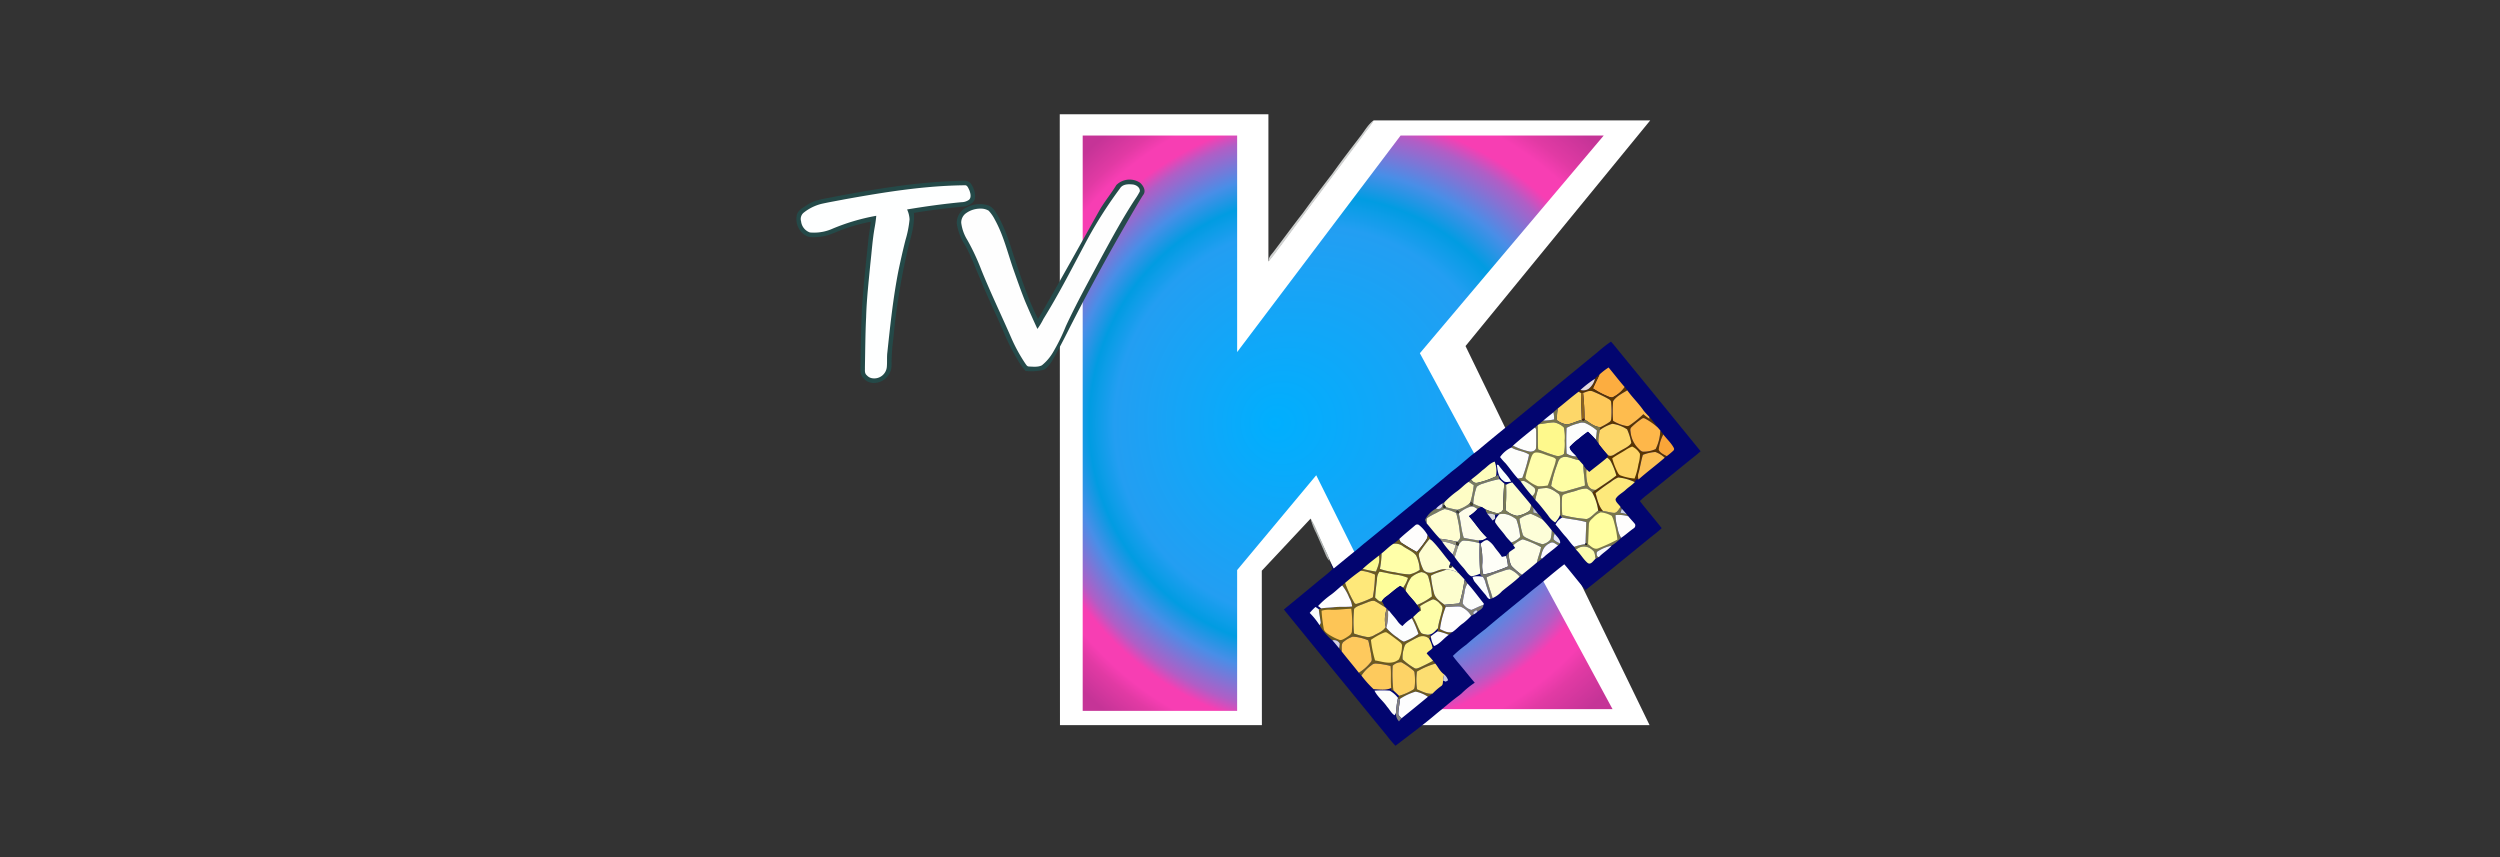 <svg xmlns="http://www.w3.org/2000/svg" xmlns:xlink="http://www.w3.org/1999/xlink" width="700" height="240" viewBox="0 0 700 240">
  <rect x="0" y="0" width="700" height="240" fill="#333333" stroke="none"/>
  <defs>
    <radialGradient id="radial-gradient" cx="0.5" cy="0.5" fx="0.372" r="0.673" gradientTransform="translate(-0.043) scale(1.086 1)" gradientUnits="objectBoundingBox">
      <stop offset="0" stop-color="#00affe"/>
      <stop offset="0.51" stop-color="#239ef2"/>
      <stop offset="0.59" stop-color="#019ce2"/>
      <stop offset="0.66" stop-color="#498ee7"/>
      <stop offset="0.76" stop-color="#b05ec6"/>
      <stop offset="0.8" stop-color="#f73eb3"/>
      <stop offset="0.85" stop-color="#f73eb3"/>
      <stop offset="0.89" stop-color="#e13aa4"/>
      <stop offset="0.97" stop-color="#c53497"/>
    </radialGradient>
    <clipPath id="clip-logo-TVkpop">
      <rect width="700" height="240"/>
    </clipPath>
  </defs>
  <g id="logo-TVkpop" clip-path="url(#clip-logo-TVkpop)">
    <g id="logo-TVkpop-2" data-name="logo-TVkpop">
      <rect id="Rectangle_3193" data-name="Rectangle 3193" width="700" height="240" fill="rgba(255,255,255,0)"/>
      <g id="TV-k-pop" transform="translate(222.623 7.27)" style="isolation: isolate">
        <g id="Layer_1" transform="translate(0.378 24.73)">
          <path id="Path_16364" data-name="Path 16364" d="M226.5,24.73h58.424V65.925l29.469-39.489h77.443L340.113,89.626l51.541,106.146H323.4l-26.662-57.83-13.665,14.585.026,43.245H226.559Z" transform="translate(-152.77 -24.73)" fill="#fff"/>
          <path id="Path_16365" data-name="Path 16365" d="M340.608,103.944,392.083,43H335.208l-45.763,60.625V43H246.2V204.084h43.245V164.663l22.146-26.551L344.159,203.6h50.4Z" transform="translate(-166.047 -37.043)" fill="url(#radial-gradient)"/>
          <g id="Group_16373" data-name="Group 16373" transform="translate(80.153 5.957)" opacity="0">
            <path id="Path_16366" data-name="Path 16366" d="M340.608,103.944,392.083,43H335.208l-45.763,60.625V43H246.2V204.084h43.245V164.663l22.146-26.551L344.159,203.6h50.4Z" transform="translate(-246.2 -43)" fill="#fff"/>
            <g id="Group_16372" data-name="Group 16372">
              <g id="Group_16371" data-name="Group 16371" opacity="0.79" style="mix-blend-mode: color-burn;isolation: isolate">
                <path id="Path_16367" data-name="Path 16367" d="M340.608,103.944,392.083,43H335.208l-45.763,60.625V43H246.2V204.084h43.245V164.663l22.146-26.551L344.159,203.6h50.4Z" transform="translate(-246.2 -43)" fill="#020202"/>
              </g>
            </g>
          </g>
          <path id="Path_16368" data-name="Path 16368" d="M178.355,88.77c1.379-2.211,3.023-4.236,4.372-6.459a5.289,5.289,0,0,1,6.629-.623c.926.838,1.787,2.3.848,3.45-.861,1.281-3.473,5.788-6.365,10.838q-7.713,13.47-14.712,27.327c-1.239,2.462-2.582,5.041-3.88,7.343,0,0-1.682,3.358-3.277,3.505a13.971,13.971,0,0,1-4.689.225,16.624,16.624,0,0,1-2.194-3.094,57.036,57.036,0,0,1-4.125-8.272c-2.119-4.835-4.412-9.583-6.41-14.474-1.334-3.071-2.491-6.3-4.115-9.228a15.679,15.679,0,0,1-2.387-6.075,4.745,4.745,0,0,1,3.032-4.77,7.733,7.733,0,0,1,5.977-.352,4.63,4.63,0,0,1,1.96,1.956c2.351,3.8,3.6,7.8,4.93,12.006,2.025,5.941,3.971,12.126,6.831,17.721,1.826-2.742,17.076-30.226,17.575-31.028Z" transform="translate(-93.135 -62.519)" fill="#254a4a"/>
          <path id="Path_16369" data-name="Path 16369" d="M435.149,29.96a14.187,14.187,0,0,1-1.986,2.938c-4.477,6.146-9.136,12.172-13.639,18.308-2.048,2.547-3.864,5.256-5.889,7.816-1.793,2.442-3.557,4.9-5.419,7.291a21.143,21.143,0,0,1-2.537,3.137c.049-1.327.962-2,1.673-3.01,2.674-3.528,5.279-7.1,8.008-10.587,2.687-3.711,5.448-7.366,8.246-10.995,2.52-3.541,5.175-6.981,7.816-10.437,1.177-1.493,2.191-3.371,3.727-4.461Z" transform="translate(-273.527 -28.255)" fill="#cfd1d0"/>
          <path id="Path_16370" data-name="Path 16370" d="M44.925,81.818c.831-.01,1.722-.108,2.582-.085a2.352,2.352,0,0,1,1.956,1.18,7.561,7.561,0,0,1,.815,1.986c.186,1.037.284,2.214-.6,2.97a4.674,4.674,0,0,1-3.065,1.154c-4.464.453-8.911.988-13.336,1.731.3,3.9-1.193,7.607-1.979,11.363a183.61,183.61,0,0,0-3.782,23.819,54.342,54.342,0,0,0-.5,6.753,7.146,7.146,0,0,1-.029,1.239,5,5,0,0,1-4.875,4.454h-.033a3.888,3.888,0,0,1-2.935-1.321,3.2,3.2,0,0,1-.841-2.09c-.016-.655.02-1.314.02-1.96.062-5.328.163-10.636.434-15.967.4-6.1,1.079-12.188,1.712-18.269.153-1.865.548-3.691.724-5.553a52.523,52.523,0,0,0-7.01,1.875c-2.507.809-4.513,2.074-7.092,2.341-1.236.1-2.817.336-3.958-.248a5.349,5.349,0,0,1-2.625-5.9c.368-1.389,1.78-2.015,2.869-2.755C5.716,86.921,8.9,86.728,11.657,86.1c10.894-2.028,22.192-3.926,33.265-4.275Z" transform="translate(-0.378 -63.144)" fill="#244948"/>
          <path id="Path_16371" data-name="Path 16371" d="M189.831,84.871c1.011.095,2.145.8,2.061,1.934a17.213,17.213,0,0,1-1.268,2.116c-3.508,5.331-6.531,10.923-9.57,16.512-3.385,6.388-6.847,12.573-9.889,19.153a53.889,53.889,0,0,1-3.658,7.408,13.331,13.331,0,0,1-3.016,3.5c-1.024.58-2.524.408-3.665.355-.509-.01-.7-.427-.968-.779a45.272,45.272,0,0,1-3.926-7.144c-2.768-6.355-5.775-12.586-8.38-19.009a63.379,63.379,0,0,0-3.939-8.448,11.928,11.928,0,0,1-1.735-4.855,3.216,3.216,0,0,1,1.281-2.641,6.884,6.884,0,0,1,4.307-1.327,4.046,4.046,0,0,1,2.1.584,10.945,10.945,0,0,1,1.731,2.507c2.423,4.379,3.515,9.084,5.152,13.792,1.063,3.023,2.123,6.061,3.313,9.038,1.1,2.605,2.263,5.191,3.45,7.76a19.337,19.337,0,0,0,1.682-2.791c4.493-7.255,8.383-14.953,12.413-22.475a121.665,121.665,0,0,1,9.042-14.1c.74-1.18,2.24-1.206,3.479-1.086Z" transform="translate(-95.736 -65.229)" fill="#fefefe"/>
          <path id="Path_16372" data-name="Path 16372" d="M50.125,85.679c.717-.088,1.011.916,1.278,1.425.3.805.636,2.11-.205,2.7a3.731,3.731,0,0,1-2.048.613c-5.093.486-10.157,1.184-15.2,2.035a7.465,7.465,0,0,1,.691,2.775,29.7,29.7,0,0,1-1.158,5.846c-.708,2.8-1.343,5.625-1.94,8.452-1.5,7.627-2.292,15.234-3.117,22.932-.16,1.226-.029,2.648-.14,3.984a3.54,3.54,0,0,1-4.17,3.257,2.455,2.455,0,0,1-1.4-.77c-.753-.613-.535-1.412-.574-2.273.091-4.682.111-9.371.339-14.047.143-5,.711-9.987,1.19-15.009.385-3.394.613-6.86,1.219-10.212.189-1.05.336-2.1.43-3.163a57.682,57.682,0,0,0-12.57,3.75,12.651,12.651,0,0,1-6,.916,3.7,3.7,0,0,1-2.478-3.1,2.3,2.3,0,0,1,.652-2.377A13.064,13.064,0,0,1,9.9,90.9c2.247-.509,4.526-.884,6.785-1.33,11.194-2.005,22.022-3.763,33.434-3.893Z" transform="translate(-2.966 -65.802)" fill="#feffff"/>
          <path id="Path_16373" data-name="Path 16373" d="M510.538,219.94c.815.861,1.516,1.787,2.266,2.7q11.455,13.988,22.837,27.992c-1.069.981-2.224,1.849-3.349,2.765-4.141,3.352-8.256,6.746-12.426,10.066-.427.359-.831.74-1.236,1.125,1.989,2.569,4.121,5.018,6.117,7.581-1.131,1.1-2.406,1.992-3.616,2.993-5.885,4.79-11.745,9.625-17.692,14.334-2.044-2.354-3.926-4.845-5.96-7.209-1.758,1.36-3.479,2.778-5.181,4.209-.851.711-1.7,1.422-2.569,2.113-.417.323-.828.655-1.242.985-.544.437-1.069.893-1.607,1.34-3.867,3.166-7.767,6.3-11.569,9.544-1.813,1.373-3.564,2.811-5.269,4.314a34.564,34.564,0,0,0-3.769,3.163c.166.225.336.45.505.675.434.561.887,1.105,1.347,1.65,1.448,1.705,2.82,3.469,4.278,5.168a24.49,24.49,0,0,0-3.7,3.016c-.2.173-.4.339-.61.505-2.188,1.588-4.219,3.391-6.329,5.083-3.727,3.182-7.672,6.065-11.549,9.058a31.225,31.225,0,0,1-2.374-2.788c-9.606-11.745-19.319-23.6-28.883-35.365,3.094-2.566,6.218-5.1,9.3-7.675,1.444-1.229,3.023-2.341,4.356-3.685-.287-.668-.58-1.33-.828-2.015.372.636.721,1.281,1.1,1.914,2.136-1.731,4.239-3.5,6.391-5.21.753-.61,1.48-1.249,2.224-1.868,2.481-1.973,4.914-4.014,7.382-6.009,5.677-4.757,11.507-9.342,17.148-14.141,1.109-.835,2.172-1.7,3.218-2.605.31-.261.62-.522.929-.786.339-.29.678-.58,1.021-.867.32-.261.646-.518.975-.766.368-.28.747-.551,1.112-.838q4.143-3.492,8.373-6.89,12.614-10.359,25.244-20.724a39.072,39.072,0,0,1,3.639-2.85Z" transform="translate(-282.476 -156.29)" fill="#02056f"/>
          <path id="Path_16374" data-name="Path 16374" d="M688.742,242.15c1.526,1.823,2.951,3.711,4.529,5.5a8.721,8.721,0,0,1-3.518,2.918,4.775,4.775,0,0,1-1.656-.525A21.857,21.857,0,0,1,684.36,248c.594-1.311,1.259-2.589,1.859-3.9a18.446,18.446,0,0,1,2.524-1.947Z" transform="translate(-461.34 -171.258)" fill="#fcad40"/>
          <path id="Path_16375" data-name="Path 16375" d="M677.889,248.12c-.6,1.311-1.265,2.589-1.859,3.9a21.853,21.853,0,0,0,3.737,2.044,4.774,4.774,0,0,0,1.656.525,8.72,8.72,0,0,0,3.518-2.918c.238.3.473.6.7.9-1.327.809-3.111,1.7-3.955,3.023a31.886,31.886,0,0,0-.016,5.523,10.724,10.724,0,0,0,3.72,1.438,1.1,1.1,0,0,0,.845-.14,29.677,29.677,0,0,0,3.919-3.166,12.7,12.7,0,0,0,1.725,1.308l-.088-.593c.864.965,1.63,2.041,2.429,3.058a18.4,18.4,0,0,0-3.456-2.465c-.58-.306-.734-.264-1.259.108a21.059,21.059,0,0,0-2.723,2.256c-.411.434-.264.9-.2,1.435a7.542,7.542,0,0,0,1.832,4.141c.489.47,1.1,1.356,1.846,1.255a8.082,8.082,0,0,0,3.326-.734,12.636,12.636,0,0,0,1.311-5.21c.287.368.554.747.838,1.118a11.309,11.309,0,0,0-1.281,4.3c.333.851,1.49,1.356,2.25,1.764-.2.153-.388.306-.584.456a7.116,7.116,0,0,0-2.612-1.614,11.2,11.2,0,0,0-3.489.8c-.518,1.656-.74,3.378-1.216,5.047a2.872,2.872,0,0,0-.01,1.849c-.219-.02-.44-.036-.662-.052-.13.264-.261.528-.395.792a13.528,13.528,0,0,0-4.646-1.308,9.176,9.176,0,0,0-2.09,1.285,47.378,47.378,0,0,0-4.239,3.094c.476,1.676.89,3.779,2.142,5.057-.47-.039-.939-.075-1.405-.127a13.917,13.917,0,0,0-1.66-5.06c.329-.274.662-.538,1.011-.786,1.921-1.314,3.906-2.566,5.732-4.007a19.906,19.906,0,0,0-1.5-3.828,2.83,2.83,0,0,0-1.1-1.171c.052-.258.108-.512.163-.766,1.089.786,2.132-.4,3.1-.851,1.047-.74,2.912-1.4,3.525-2.511a15.965,15.965,0,0,0-1.177-3.8,9.953,9.953,0,0,0-4.128-1.559,11.145,11.145,0,0,0-3.554,1.81c.062-.284.127-.567.2-.848a18.371,18.371,0,0,0,2.609-1.493c.531-.382.421-.991.489-1.572a29.382,29.382,0,0,0-.078-3.9c-.052-.7-.639-.851-1.148-1.18a41.788,41.788,0,0,0-4.02-1.891c-.959-.375-1.771.17-2.68.44l-.593.016c-.228-.117-.457-.232-.688-.346.183-.166.362-.336.541-.505a2.739,2.739,0,0,0,2.234-.274,5.065,5.065,0,0,0,1.816-2.856C677.012,248.919,677.442,248.511,677.889,248.12Z" transform="translate(-453.01 -175.281)" fill="#583502"/>
          <path id="Path_16376" data-name="Path 16376" d="M677.71,251.85a5.065,5.065,0,0,1-1.816,2.856,2.739,2.739,0,0,1-2.234.274A30.564,30.564,0,0,1,677.71,251.85Z" transform="translate(-454.129 -177.795)" fill="#e3dbe0"/>
          <path id="Path_16377" data-name="Path 16377" d="M678.61,262.4a41.792,41.792,0,0,1,4.02,1.891c.509.329,1.1.483,1.148,1.18a29.4,29.4,0,0,1,.078,3.9c-.068.58.042,1.19-.489,1.572a18.374,18.374,0,0,1-2.609,1.493c-1.784-.147-2.918-1.219-4.369-2.126l-.062-.251a72.275,72.275,0,0,0-.4-7.222C676.84,262.566,677.652,262.021,678.61,262.4Z" transform="translate(-455.659 -184.816)" fill="#fec95a"/>
          <path id="Path_16378" data-name="Path 16378" d="M705.407,261.78c1.418,1.976,3.179,3.645,4.568,5.664a18.892,18.892,0,0,0,1.581,1.728l.088.593a12.689,12.689,0,0,1-1.725-1.307A29.676,29.676,0,0,1,706,271.624a1.1,1.1,0,0,1-.844.14,10.722,10.722,0,0,1-3.72-1.438,31.88,31.88,0,0,1,.016-5.523C702.3,263.479,704.08,262.589,705.407,261.78Z" transform="translate(-472.771 -184.487)" fill="#febc4e"/>
          <path id="Path_16379" data-name="Path 16379" d="M659.491,263c.231.114.46.228.688.346.007,2.514.157,5.018.222,7.529-1.405.323-2.755,1.089-4.174,1.285a6.014,6.014,0,0,1-2.768-1.174,15.583,15.583,0,0,1,.215-3.3C655.621,266.13,657.492,264.5,659.491,263Z" transform="translate(-440.501 -185.309)" fill="#fdd769"/>
          <path id="Path_16380" data-name="Path 16380" d="M674.11,264.026l.593-.016a72.294,72.294,0,0,1,.4,7.222.733.733,0,0,0-.77.323C674.266,269.044,674.117,266.54,674.11,264.026Z" transform="translate(-454.432 -185.99)" fill="#8b631f"/>
          <path id="Path_16381" data-name="Path 16381" d="M627.317,277.36a15.574,15.574,0,0,0-.215,3.3,6.013,6.013,0,0,0,2.768,1.174c1.418-.2,2.768-.962,4.174-1.285.378.287.652.261.831-.072,1.451.906,2.586,1.979,4.369,2.126-.068.28-.134.564-.2.848-.147,1.246-.633,2.785-.173,3.991-.32-.437-.61-.893-.916-1.337.137-.861.218-1.725.316-2.592a12.888,12.888,0,0,0-3.251-2.061,2.565,2.565,0,0,0-1.8.036,15.007,15.007,0,0,0-3.453,1.3c-.114,2.377-.1,4.79,0,7.17a4.923,4.923,0,0,0,2.814.831c.244.336.46.695.691,1.04-1.451-.157-3.2-1.265-4.614-.812-1.138.336-1.239,1.379-1.624,2.341a35.893,35.893,0,0,0-1.588,5.713c1.21.851,2.354,2.028,3.971,1.5,1.826-.574,3.685-1.03,5.507-1.617-.059-1.947-.46-3.854-.476-5.8.316.4.6.822.9,1.229a11.5,11.5,0,0,0,.264,3.971,2.17,2.17,0,0,0,2.367,1.787c-.349.248-.682.512-1.011.786a4.747,4.747,0,0,0-1.617-1.151,8.3,8.3,0,0,0-2.827.593c-1.174.391-2.429.6-3.567,1.079-.5.147-.424.8-.483,1.213a28.713,28.713,0,0,0,.108,4.526,38.034,38.034,0,0,0,6.828,1.138c1.19-.326,2.165-1.656,3.218-2.338.466.052.936.088,1.405.127,1.076.046,2.1.476,3.169.483.763-.068,1.249-1.105,1.689-1.65l.352.479c-.15.372-.284.75-.4,1.138.571.117,1.141.241,1.715.362l.522.639a9.368,9.368,0,0,0-3.606-.346,12.972,12.972,0,0,0,.554,3.492,7.8,7.8,0,0,0,1.024,2.873,14.767,14.767,0,0,1-2.664,2.185,11.486,11.486,0,0,0-4.037,1.689c-.32.352-.183,1.607.5,1.49-.313.163-.633.313-.946.479-.219-.815-.1-1.907-.88-2.406a3.406,3.406,0,0,0-2.582-1,3.71,3.71,0,0,0-2.048.864c-.153-.261-.306-.522-.456-.783a15.9,15.9,0,0,1,3.029-.756c.473.662.884-.111.127-.264.029-1.966.143-3.929.2-5.9-2.227-.642-4.5-.809-6.769-1.268l-.564-.73c0-1.51.026-3.019,0-4.529-.065-.574.02-1.112-.535-1.464-1.043-.763-2.393-1.744-3.753-1.542a13.736,13.736,0,0,0-1.823.232,23.471,23.471,0,0,0-.825,3.091c-.29-.359-.567-.727-.861-1.083a1.845,1.845,0,0,0,.681-2.243,13.739,13.739,0,0,0-2.7-1.862c-.424-.241-.783-.082-1.229-.033-.245-.261-.5-.509-.756-.763l1.236-.215a46.057,46.057,0,0,0,1.894-6.5c-1.51-1.014-3.394-1.021-4.963-1.986l.443-.522a18.732,18.732,0,0,0,4.676,1.663c.73.13,1.836-.3,1.793-1.174.081-1.392.026-2.794.039-4.187-.075-.525.15-1.079-.44-1.33.277-.212.548-.43.818-.652.209,2.253-.016,4.5.173,6.753,1.594.623,3.205,1.246,4.849,1.728a2.55,2.55,0,0,0,2.357-.473,14.419,14.419,0,0,0,.222-3.72,12.439,12.439,0,0,0-.244-3.707,5.316,5.316,0,0,0-2.765-1.405c-1.409.023-2.811.372-4.213.515q.6-.509,1.21-1a19.474,19.474,0,0,0,3.039-.339,7.5,7.5,0,0,0-.189-2c.4-.368.789-.743,1.219-1.076Z" transform="translate(-414.144 -194.987)" fill="#78754d"/>
          <path id="Path_16382" data-name="Path 16382" d="M644.53,280.66a7.5,7.5,0,0,1,.189,2,19.484,19.484,0,0,1-3.039.339C642.6,282.183,643.581,281.446,644.53,280.66Z" transform="translate(-432.576 -197.211)" fill="#f7fafe"/>
          <path id="Path_16383" data-name="Path 16383" d="M675.56,286.134l.062.251c-.179.333-.453.359-.831.072A.733.733,0,0,1,675.56,286.134Z" transform="translate(-454.89 -200.891)" fill="#472101"/>
          <path id="Path_16384" data-name="Path 16384" d="M720.755,285.849a18.4,18.4,0,0,1,3.456,2.465c.225.261.45.522.675.786a12.637,12.637,0,0,1-1.311,5.21,8.081,8.081,0,0,1-3.326.734c-.75.1-1.356-.786-1.846-1.255a7.542,7.542,0,0,1-1.832-4.141c-.062-.531-.209-1,.2-1.435a21.062,21.062,0,0,1,2.723-2.256C720.021,285.585,720.174,285.543,720.755,285.849Z" transform="translate(-482.996 -200.571)" fill="#feb74a"/>
          <path id="Path_16385" data-name="Path 16385" d="M641.4,289.32a5.315,5.315,0,0,1,2.765,1.405,12.437,12.437,0,0,1,.245,3.707,14.422,14.422,0,0,1-.222,3.72,2.55,2.55,0,0,1-2.357.473c-1.643-.483-3.254-1.105-4.849-1.728-.189-2.25.036-4.5-.173-6.753l.378-.31C638.59,289.692,639.992,289.343,641.4,289.32Z" transform="translate(-429.294 -203.047)" fill="#fef98c"/>
          <path id="Path_16386" data-name="Path 16386" d="M664.988,289.639a2.564,2.564,0,0,1,1.8-.036,12.883,12.883,0,0,1,3.251,2.061c-.1.867-.179,1.731-.316,2.592a24.537,24.537,0,0,0-2.2-2.233,25.679,25.679,0,0,0-2.5,1.94,16.279,16.279,0,0,0-2.586,2.312c-.049.962,1.369,1.947,1.917,2.664a4.922,4.922,0,0,1-2.814-.831c-.095-2.38-.111-4.793,0-7.17A15.007,15.007,0,0,1,664.988,289.639Z" transform="translate(-445.903 -203.135)" fill="#fcfdfc"/>
          <path id="Path_16387" data-name="Path 16387" d="M692.937,290.5a9.954,9.954,0,0,1,4.128,1.559,15.965,15.965,0,0,1,1.177,3.8c-.613,1.115-2.478,1.771-3.525,2.511-.968.45-2.012,1.637-3.1.851-.838-.942-1.64-1.921-2.406-2.922-.46-1.206.026-2.745.173-3.991A11.146,11.146,0,0,1,692.937,290.5Z" transform="translate(-464.478 -203.843)" fill="#fdd769"/>
          <path id="Path_16388" data-name="Path 16388" d="M621.758,293.85c.59.251.365.805.44,1.33-.013,1.392.042,2.794-.039,4.187.042.877-1.063,1.3-1.793,1.174a18.73,18.73,0,0,1-4.676-1.663c1.956-1.741,4.017-3.4,6.068-5.028Z" transform="translate(-415.06 -206.1)" fill="#fefefd"/>
          <path id="Path_16389" data-name="Path 16389" d="M669.527,297.34a24.529,24.529,0,0,1,2.2,2.234c.307.443.6.9.916,1.337.766,1,1.568,1.979,2.406,2.922-.055.254-.111.509-.163.766-1.611,1.4-3.336,2.657-4.989,4-.261-.251-.522-.5-.776-.757-.3-.408-.584-.831-.9-1.229-.388-.447-.8-.864-1.177-1.321-.232-.346-.447-.7-.691-1.04-.548-.717-1.966-1.7-1.917-2.664a16.28,16.28,0,0,1,2.586-2.312A25.669,25.669,0,0,1,669.527,297.34Z" transform="translate(-447.912 -208.452)" fill="#01056f"/>
          <path id="Path_16390" data-name="Path 16390" d="M742.151,299.67c.884,1.167,1.943,2.136,2.7,3.349.225.421.512.694.15,1.148a20.213,20.213,0,0,1-1.885,1.572c-.76-.408-1.917-.913-2.25-1.764A11.31,11.31,0,0,1,742.151,299.67Z" transform="translate(-499.424 -210.023)" fill="#faa538"/>
          <path id="Path_16391" data-name="Path 16391" d="M706.519,310.05a4.823,4.823,0,0,1,2.181,2.035,9.751,9.751,0,0,1-.421,2.892,18.755,18.755,0,0,1-1.092,4.037,15.155,15.155,0,0,1-3.893-.861c-.561-.2-.8-.786-1.047-1.272a20.212,20.212,0,0,1-1.307-3.538c1.174-.858,2.465-1.5,3.681-2.286a9.722,9.722,0,0,1,1.9-1.008Z" transform="translate(-472.514 -217.018)" fill="#fed567"/>
          <path id="Path_16392" data-name="Path 16392" d="M607.779,310.87c1.568.965,3.453.972,4.963,1.986a46.057,46.057,0,0,1-1.894,6.5l-1.236.215c-1.242-1.324-2.263-2.853-3.434-4.242a17.709,17.709,0,0,1-1.568-1.78A7.933,7.933,0,0,1,607.779,310.87Z" transform="translate(-407.593 -217.571)" fill="#fdfefc"/>
          <path id="Path_16393" data-name="Path 16393" d="M629.315,315.176c1.246-.114,2.586.636,3.776.962.558.241,1.611.388,1.885.988a11.951,11.951,0,0,1-.574,2.136c-.571,1.715-1.037,3.45-1.725,5.126a12.439,12.439,0,0,1-2.775.218,10.465,10.465,0,0,1-2.726-1.578c-.28-.254-.831-.541-.7-.991.339-1.682.919-3.332,1.4-4.982C628.154,316.33,628.385,315.27,629.315,315.176Z" transform="translate(-422.314 -220.465)" fill="#fffeac"/>
          <path id="Path_16394" data-name="Path 16394" d="M727.919,314.73a7.115,7.115,0,0,1,2.612,1.614c-2.393,2.09-4.956,3.965-7.327,6.084a2.872,2.872,0,0,1,.01-1.849c.476-1.669.7-3.391,1.216-5.047A11.2,11.2,0,0,1,727.919,314.73Z" transform="translate(-487.418 -220.172)" fill="#fbc055"/>
          <path id="Path_16395" data-name="Path 16395" d="M651.652,319.027c1.412-.453,3.163.655,4.614.812.375.456.789.874,1.177,1.321.016,1.95.417,3.857.476,5.8-1.823.587-3.681,1.043-5.507,1.617-1.617.528-2.762-.649-3.971-1.5a35.891,35.891,0,0,1,1.588-5.713C650.413,320.406,650.514,319.362,651.652,319.027Z" transform="translate(-437.132 -222.995)" fill="#fefea4"/>
          <path id="Path_16396" data-name="Path 16396" d="M684.386,319.6a2.831,2.831,0,0,1,1.1,1.171,19.9,19.9,0,0,1,1.5,3.828c-1.826,1.441-3.812,2.693-5.732,4.007a2.17,2.17,0,0,1-2.367-1.787,11.506,11.506,0,0,1-.264-3.971c.254.254.515.505.776.757C681.05,322.257,682.775,321,684.386,319.6Z" transform="translate(-457.411 -223.454)" fill="#fded80"/>
          <path id="Path_16397" data-name="Path 16397" d="M586.359,322.98a7.749,7.749,0,0,1,.362,4.118,24.5,24.5,0,0,1-5.256,1.829c-.845.14-1.216-.339-1.705-.91,1.089-.841,2.142-1.666,3.156-2.6C584.194,324.522,584.928,323.456,586.359,322.98Z" transform="translate(-390.846 -225.732)" fill="#fdfdbc"/>
          <path id="Path_16398" data-name="Path 16398" d="M601.87,325.741c.424-.355.724.479.991.73,1,1.347,2.247,2.4,3.013,3.939-.7,0-1.611.323-2.155-.225C602.232,329.207,602.1,327.348,601.87,325.741Z" transform="translate(-405.747 -227.534)" fill="#fafefd"/>
          <path id="Path_16399" data-name="Path 16399" d="M560.677,334.27c.111.4.209.812.31,1.219a32.134,32.134,0,0,0-4.366,1.184,5.226,5.226,0,0,0-1.95.936,18.007,18.007,0,0,0-.981,4.731,13.309,13.309,0,0,0,2.335.946,5.95,5.95,0,0,0-1.115.561c-.649-.359-1.233-.867-2.025-.649a9.415,9.415,0,0,0-3.1,1.764c-.065-.349-.509-1-.792-.44.01.349.225.545.649.58.613,2.269.665,4.6,1.415,6.821,1.4.3,2.8.544,4.213.763.062.254.124.505.179.76a17.721,17.721,0,0,0-4.529-.74c-.633.143-.893.62-1.226,1.115a1.357,1.357,0,0,0-.388-.776c.365-.525.835-.858.743-1.565A33.471,33.471,0,0,0,548.929,345a10.732,10.732,0,0,0-3.231-1.125,11.023,11.023,0,0,0-2.26,1.053,20.491,20.491,0,0,0-2.586,1.422c-.326.365-.134,1.073-.183,1.536a5.707,5.707,0,0,1-.46-.991,7.245,7.245,0,0,1,3.045-3.15c1.161.4,1.891-.251,1.836-1.457.176-.1.349-.2.522-.306l-.078.639c-.378.574-.212,1.405.505.721a24.139,24.139,0,0,0,3.225.737,9.306,9.306,0,0,0,3.45-1.819.745.745,0,0,0,.476.711c.809-.147.362-1.1-.333-.939a24.885,24.885,0,0,0,.981-4.839c-.469-.316-.936-.636-1.412-.942.228-.205.45-.421.678-.626.489.571.861,1.05,1.705.91a24.507,24.507,0,0,0,5.256-1.829c.2-.147.4-.29.61-.437Z" transform="translate(-364.192 -233.341)" fill="#787b60"/>
          <path id="Path_16400" data-name="Path 16400" d="M692.939,336.6a13.528,13.528,0,0,1,4.646,1.308c-.766.844-1.761,1.405-2.582,2.2-.858.815-2.24,1.474-2.778,2.534-.1.822,1,1.546,1.386,2.23-.44.545-.926,1.581-1.689,1.65-1.07-.007-2.093-.437-3.169-.483-1.252-1.278-1.666-3.381-2.142-5.057a47.369,47.369,0,0,1,4.239-3.094A9.18,9.18,0,0,1,692.939,336.6Z" transform="translate(-462.856 -234.911)" fill="#fde97b"/>
          <path id="Path_16401" data-name="Path 16401" d="M588.847,338.01c.483.411.926.857,1.415,1.259a67.714,67.714,0,0,0-.326,6.9c.046.946-.936,1.324-1.718,1.4a23.516,23.516,0,0,1-3.293-1.1c-.349-.218-.685-.447-1.04-.652a13.31,13.31,0,0,1-2.335-.946,18,18,0,0,1,.981-4.731,5.226,5.226,0,0,1,1.95-.936,32.131,32.131,0,0,1,4.366-1.184Z" transform="translate(-392.052 -235.861)" fill="#fdfed7"/>
          <path id="Path_16402" data-name="Path 16402" d="M623.5,339.732a13.736,13.736,0,0,1,2.7,1.862,1.845,1.845,0,0,1-.682,2.243,44.566,44.566,0,0,1-3.251-4.138C622.717,339.65,623.075,339.49,623.5,339.732Z" transform="translate(-419.495 -236.934)" fill="#f9fdd4"/>
          <path id="Path_16403" data-name="Path 16403" d="M563.433,340.35c.476.306.942.626,1.412.942a24.88,24.88,0,0,1-.981,4.839l-.143.228a9.306,9.306,0,0,1-3.45,1.819,24.142,24.142,0,0,1-3.225-.737,3.729,3.729,0,0,0-.505-.721l.078-.639a25.47,25.47,0,0,1,3.521-3.068C561.31,342.2,562.223,341.1,563.433,340.35Z" transform="translate(-375.197 -237.439)" fill="#fefdc5"/>
          <path id="Path_16404" data-name="Path 16404" d="M611.185,340.85c1.774,2.1,3.58,4.187,5.3,6.332-.15.724-.049,1.435-.789,1.836a8.287,8.287,0,0,1-3.146,1.2,6.779,6.779,0,0,1-3.235-1.6,59.933,59.933,0,0,0,.143-7.1,6.373,6.373,0,0,1,1.731-.675Z" transform="translate(-410.761 -237.775)" fill="#fdfece"/>
          <path id="Path_16405" data-name="Path 16405" d="M597.238,341.87c.163.114.323.225.482.342a59.919,59.919,0,0,1-.143,7.1,6.779,6.779,0,0,0,3.235,1.6,8.289,8.289,0,0,0,3.146-1.2c.74-.4.639-1.112.789-1.836.192.251.388.5.584.743,0,.456.007.913.013,1.369.463.121.923.238,1.386.365a5.883,5.883,0,0,1,1.252,1.63,23.939,23.939,0,0,0-3.342-1.656,9.019,9.019,0,0,0-3.163,1.409,26.413,26.413,0,0,0,.871,4.232c.111.809,1.154,1.122,1.79,1.448a23.619,23.619,0,0,0,3.772,1.438,3.806,3.806,0,0,0,2.256-1.324,10.531,10.531,0,0,0,.349-2.563c.271.293.544.584.809.88-.134.509-.443,1.18-.251,1.692a4.586,4.586,0,0,0,1.764,1.066c-.179.192-.362.378-.548.564-.805-.453-1.422-1.216-2.377-.593-1.767.835-2.132,2.39-2.52,4.141l.43.156a10.614,10.614,0,0,1-1.438,1.05c.254-1.464.926-2.788,1.128-4.255a25.718,25.718,0,0,0-5.135-2.194,8.5,8.5,0,0,0-2.631,1.66c-.183-.264-.368-.522-.567-.773a5.665,5.665,0,0,0,2.5-1.536,19.775,19.775,0,0,0-1.089-4.969c-1.445-1.03-3-1.842-4.822-1.369-.375.055-.75.108-1.131.13a4.843,4.843,0,0,0-2.217-.352,3.208,3.208,0,0,1-.518-1.2,23.515,23.515,0,0,0,3.293,1.1c.783-.072,1.764-.45,1.718-1.4a67.677,67.677,0,0,1,.326-6.9Z" transform="translate(-399.027 -238.463)" fill="#797a57"/>
          <path id="Path_16406" data-name="Path 16406" d="M635.7,345.9a13.724,13.724,0,0,1,1.823-.232c1.36-.2,2.71.779,3.753,1.542.554.352.469.89.535,1.464.026,1.51,0,3.019,0,4.529a6.882,6.882,0,0,1-1.376,2.08,6.235,6.235,0,0,1-1.986-1.973c-1.151-1.477-2.282-2.957-3.574-4.32A23.459,23.459,0,0,1,635.7,345.9Z" transform="translate(-427.993 -241.002)" fill="#fefec4"/>
          <path id="Path_16407" data-name="Path 16407" d="M664.527,346.077a4.745,4.745,0,0,1,1.617,1.151,13.916,13.916,0,0,1,1.66,5.06c-1.053.681-2.028,2.012-3.218,2.338a38.03,38.03,0,0,1-6.828-1.138,28.714,28.714,0,0,1-.108-4.526c.059-.411-.016-1.066.483-1.213,1.138-.483,2.393-.688,3.567-1.079A8.307,8.307,0,0,1,664.527,346.077Z" transform="translate(-443.313 -241.291)" fill="#ffffa8"/>
          <path id="Path_16408" data-name="Path 16408" d="M578.7,358.043c.695-.16,1.141.792.333.939a.745.745,0,0,1-.476-.711Z" transform="translate(-390.037 -249.35)" fill="#4b4b2c"/>
          <path id="Path_16409" data-name="Path 16409" d="M551.386,358.87c.055,1.206-.675,1.862-1.836,1.458A7.916,7.916,0,0,1,551.386,358.87Z" transform="translate(-370.486 -249.92)" fill="#dad9ee"/>
          <path id="Path_16410" data-name="Path 16410" d="M556.133,359.89a3.729,3.729,0,0,1,.505.721C555.921,361.3,555.755,360.464,556.133,359.89Z" transform="translate(-374.79 -250.607)" fill="#33331b"/>
          <path id="Path_16411" data-name="Path 16411" d="M572.368,361.541c.792-.218,1.376.29,2.025.649a10.609,10.609,0,0,1-2.416,2.012c1.806,2.015,3.091,4.187,5.067,6a3.08,3.08,0,0,1-2.3.831c-1.412-.218-2.817-.46-4.213-.763-.75-2.224-.8-4.552-1.415-6.821l.143-.14A9.416,9.416,0,0,1,572.368,361.541Z" transform="translate(-383.675 -251.684)" fill="#fdfde9"/>
          <path id="Path_16412" data-name="Path 16412" d="M581.411,361.92c.355.205.691.434,1.04.652a3.207,3.207,0,0,0,.518,1.2,22.835,22.835,0,0,1,1.539,1.96c.228-.183.46-.362.691-.541,0-.355-.006-.711-.013-1.066.381-.023.757-.075,1.131-.13-.535.691-1.141,1.239-1.125,2.185.8,1.363,2,2.55,2.915,3.831.483.678,1.083,1.229,1.621,1.859.2.251.385.509.567.773l.528.773c-.557.391-1.131.763-1.679,1.167-.29.349-.564.711-.844,1.069-.4.082-.8.17-1.19.261-.616-1.008-1.431-1.849-2.106-2.814a6.234,6.234,0,0,0-1.885-1.855c-.73-.186-1.431.551-2,.942l-.238.2-.055-.306c-.055-.254-.117-.505-.179-.76a3.081,3.081,0,0,0,2.3-.831c-1.976-1.81-3.261-3.981-5.067-6a10.609,10.609,0,0,0,2.416-2.012,5.951,5.951,0,0,1,1.115-.561Z" transform="translate(-389.579 -251.975)" fill="#02066e"/>
          <path id="Path_16413" data-name="Path 16413" d="M633.09,362.55c.47.58.91,1.171,1.4,1.735-.463-.127-.923-.245-1.386-.365C633.1,363.463,633.093,363.006,633.09,362.55Z" transform="translate(-426.787 -252.4)" fill="#c3c7c4"/>
          <path id="Path_16414" data-name="Path 16414" d="M546.622,363.74a10.732,10.732,0,0,1,3.231,1.125,33.468,33.468,0,0,1,1.115,6.476c.091.708-.378,1.04-.743,1.565l-.254-.023a39.175,39.175,0,0,0-4.679-.841c-1.343-1.36-2.452-2.853-3.7-4.291.049-.463-.144-1.171.182-1.536a20.5,20.5,0,0,1,2.586-1.422,11.026,11.026,0,0,1,2.26-1.053Z" transform="translate(-365.116 -253.202)" fill="#fffed2"/>
          <path id="Path_16415" data-name="Path 16415" d="M708.338,363.43c.44.5.89.991,1.317,1.5-.574-.121-1.144-.245-1.715-.362C708.054,364.18,708.188,363.8,708.338,363.43Z" transform="translate(-477.231 -252.993)" fill="#cdd2e6"/>
          <path id="Path_16416" data-name="Path 16416" d="M567.922,365.694l-.143.14c-.424-.036-.639-.232-.649-.58C567.414,364.69,567.857,365.345,567.922,365.694Z" transform="translate(-382.334 -254.074)" fill="#3b3d2d"/>
          <path id="Path_16417" data-name="Path 16417" d="M595.707,367.871c.007.355.01.711.013,1.066-.232.179-.463.359-.691.541a22.828,22.828,0,0,0-1.539-1.96A4.842,4.842,0,0,1,595.707,367.871Z" transform="translate(-400.099 -255.722)" fill="#d9dade"/>
          <path id="Path_16418" data-name="Path 16418" d="M683.715,366.56a7.923,7.923,0,0,1,3.091.985,6.7,6.7,0,0,1,.681,1.875,26.444,26.444,0,0,1,.906,4.767,52.485,52.485,0,0,1-5.227,2.393c-1.21.567-2.116-.447-2.987-1.131.1-1.832.153-3.665.235-5.494.01-.946.695-1.389,1.294-2A6,6,0,0,1,683.715,366.56Z" transform="translate(-458.523 -255.102)" fill="#fffe9f"/>
          <path id="Path_16419" data-name="Path 16419" d="M606.257,369.364a19.772,19.772,0,0,1,1.089,4.969,5.664,5.664,0,0,1-2.5,1.536c-.538-.629-1.138-1.18-1.62-1.859-.916-1.281-2.119-2.468-2.915-3.831-.016-.946.59-1.493,1.125-2.185,1.826-.473,3.378.339,4.823,1.369Z" transform="translate(-404.695 -255.976)" fill="#fdfef0"/>
          <path id="Path_16420" data-name="Path 16420" d="M624.433,367.79a23.941,23.941,0,0,1,3.342,1.656,34.975,34.975,0,0,1,2.534,2.983,10.534,10.534,0,0,1-.349,2.563,3.806,3.806,0,0,1-2.256,1.324,23.625,23.625,0,0,1-3.773-1.438c-.636-.326-1.679-.639-1.79-1.448a26.426,26.426,0,0,1-.871-4.232A9.017,9.017,0,0,1,624.433,367.79Z" transform="translate(-418.821 -255.931)" fill="#fdfed8"/>
          <path id="Path_16421" data-name="Path 16421" d="M703.725,368.8a9.369,9.369,0,0,1,3.606.346c.571.756,1.262,1.405,1.845,2.149a.939.939,0,0,1-.362,1.21c-1.213.841-2.279,1.852-3.512,2.661a7.8,7.8,0,0,1-1.024-2.873A12.974,12.974,0,0,1,703.725,368.8Z" transform="translate(-474.386 -256.572)" fill="#fefdfd"/>
          <path id="Path_16422" data-name="Path 16422" d="M654.079,371.07c2.269.46,4.542.626,6.769,1.268-.052,1.966-.166,3.929-.2,5.9l-.127.264a15.9,15.9,0,0,0-3.029.756c-1.024-.919-1.669-2.1-2.625-3.078-.916-1.017-1.705-2.145-2.631-3.159a4.271,4.271,0,0,1,1.839-1.947Z" transform="translate(-439.693 -258.142)" fill="#fefefd"/>
          <path id="Path_16423" data-name="Path 16423" d="M441.91,371.94a18.536,18.536,0,0,1,1.875,3.724c.864,1.868,1.643,3.769,2.53,5.628a10.061,10.061,0,0,1,.867,2.494,5.7,5.7,0,0,1-1.047-1.689c-.864-2.051-1.774-4.082-2.674-6.117A18.407,18.407,0,0,1,441.91,371.94Z" transform="translate(-297.943 -258.728)" fill="#b0b5b4"/>
          <path id="Path_16424" data-name="Path 16424" d="M523.6,377.2a9.948,9.948,0,0,1,2.322,2.758,2.125,2.125,0,0,1-.385,1.3,28.344,28.344,0,0,1-2.625,3.411c-1.448-.773-2.853-1.634-4.229-2.524-.43-.245-.531-.642-.727-1.063,1.438-1.376,3-2.576,4.49-3.877a.84.84,0,0,1,1.154-.01Z" transform="translate(-349.196 -262.123)" fill="#fefdfc"/>
          <path id="Path_16425" data-name="Path 16425" d="M650.824,384.72c.5.763,1.793,1.78,1.513,2.758a4.587,4.587,0,0,1-1.764-1.066C650.381,385.9,650.691,385.229,650.824,384.72Z" transform="translate(-438.528 -267.341)" fill="#e3e6f3"/>
          <path id="Path_16426" data-name="Path 16426" d="M479.417,386.13a12.883,12.883,0,0,0,1.206,1.516c-.225-.147-.453-.293-.688-.43a44.351,44.351,0,0,0-2.7,3.665c-.512.678-.15,1.37-.007,2.11a12.2,12.2,0,0,0,1.05,2.909,2.5,2.5,0,0,0,2.292.714c1.422-.3,2.726-1.229,4.154-.874-1.5.668-3.049.88-4.386,1.754a31.136,31.136,0,0,0,.88,4.927c.349,1.428,1.859,2.367,2.948,3.215.108.2.212.395.316.6a25.525,25.525,0,0,0-1.6,6.211c1.164.528,2.2,1.187,3.525.783-.359.267-.711.541-1.06.818a15.42,15.42,0,0,0-3.124-.975c.023-.29.052-.577.082-.864.212-1.819.867-3.505,1.239-5.276.241-.789-.359-1.252-.841-1.771a3.506,3.506,0,0,0-1.774-1.069A23.322,23.322,0,0,0,477.32,406c.085.411.17.825.251,1.236-.258.156-.512.316-.766.476.153-.248.3-.5.45-.747-.271-.43-.538-.858-.831-1.272a17.079,17.079,0,0,0,4.2-2.383,23.358,23.358,0,0,0-.926-5.2c-.166-1.05-1.1-1.467-2.038-1.63a6.837,6.837,0,0,0-2.811,1.47,9.322,9.322,0,0,0-1.6,3.808,10.565,10.565,0,0,0-.711-.858,9.872,9.872,0,0,0,1.386-2.8,13.18,13.18,0,0,0-3.8-.952c-1.412-.212-2.775-.623-4.2-.769a3.514,3.514,0,0,0-.678,2.1c-.192,1.718-.43,3.427-.528,5.155.414.32,1.389,1.549,1.917.942.339.571.626,1.167.91,1.767-1-.574-1.94-1.262-2.967-1.777-.91-.209-2.035.44-2.905.724-.893.408-2.194.7-2.833,1.467a34.955,34.955,0,0,0-.026,6.935,21.04,21.04,0,0,0,3.893,1.011,3.721,3.721,0,0,0,1.855-.594c1.193-.655,2.354-1.06,3.133-2.253l.16.228a14.48,14.48,0,0,0,3.192,2.785,6.509,6.509,0,0,0,1.725,1.092,15.727,15.727,0,0,0,4.073-2.162,28.457,28.457,0,0,0-1.842-4.389l.362-.333c.9,1.321,1.262,2.886,2.1,4.222.3.58,1.2.545,1.767.711.342.065.685.134,1.03.2,0,.245,0,.489,0,.734l-.46.13a2.752,2.752,0,0,0-2.938-.414c-1.073.5-2.146,1.089-3.169,1.689-.734.372-.815,1.184-1.027,1.9a7.786,7.786,0,0,0-.245,2.667,17.2,17.2,0,0,0,3.218,2.4c.554.391,1.04.072,1.591-.134,1.265-.571,2.5-1.2,3.727-1.849.209.254.417.512.623.773a21.052,21.052,0,0,0-5.155,2.23,17.353,17.353,0,0,0,.036,4.982c1.311.538,2.915,1.441,4.359,1.167-.434.31-.884.593-1.314.906a9.091,9.091,0,0,0-3.482-1.448,16.8,16.8,0,0,0-4.324,2.005l-.652.016.085-.254c.095-.192.189-.385.29-.577a16.828,16.828,0,0,0,3.926-1.712c.473-.277.427-.776.489-1.252a18.533,18.533,0,0,0-.091-3.583c-.062-.46-.639-.789-.968-1.073a19.238,19.238,0,0,0-2.749-1.813,3.425,3.425,0,0,0-2.406,1,39.633,39.633,0,0,0,.2,6.9l-.541.029c-.023-.238-.042-.473-.062-.708-.183-2.057.052-4.112-.166-6.169a23.719,23.719,0,0,0-4.209-.691,1.814,1.814,0,0,0-1.2.531,10.349,10.349,0,0,0-2.749,2.863c-.241-.271-.489-.535-.73-.8a12.429,12.429,0,0,0,3.3-2.912c.518-.518.274-1.076.228-1.725-.248-1.487-.515-2.97-.887-4.434a12.98,12.98,0,0,0-4.32-1.043A7.584,7.584,0,0,0,456,415.929c-.877.528-.564,1.9-.626,2.775-.232-.3-.47-.6-.717-.887a11.484,11.484,0,0,0,.166-1.33,1.812,1.812,0,0,0-2.074-.9,16.456,16.456,0,0,1-3.616-4.281.939.939,0,0,0,.316-.981c-.156-1.154-.381-2.3-.5-3.456.225-.075.45-.147.675-.219,1.161-.212,2.357-.189,3.531-.329,1.712-.215,3.417-.01,5.132-.209a6.173,6.173,0,0,0-.809-2.452,13.106,13.106,0,0,0-1.986-3.463c.28-.225.551-.456.822-.688a32.6,32.6,0,0,0,2.126,4.77c.3.453.515,1.363,1.236,1.05a28.469,28.469,0,0,0,4.405-1.774,37.647,37.647,0,0,0,.606-6.384,12.806,12.806,0,0,0-4-1.086c.2-.163.388-.336.574-.512a29.574,29.574,0,0,0,3.688.753c.541-1.3,1.255-3.052.809-4.461.258-.205.515-.408.773-.613a25.709,25.709,0,0,1-.466,4.324,18.659,18.659,0,0,0,4.134.949,20.688,20.688,0,0,0,4.187.587,8.222,8.222,0,0,0,2.827-1.255,10.421,10.421,0,0,0-1.021-4.063c-.9-1.118-2.472-1.718-3.639-2.543a3.48,3.48,0,0,0-2.755-.681,19.515,19.515,0,0,0,1.656-1.314c.2.421.3.818.727,1.063,1.376.89,2.781,1.751,4.229,2.524a28.35,28.35,0,0,0,2.625-3.411,2.125,2.125,0,0,0,.385-1.3Z" transform="translate(-302.688 -268.291)" fill="#6b5a20"/>
          <path id="Path_16427" data-name="Path 16427" d="M552.96,389.2a39.174,39.174,0,0,1,4.679.841c-.349.489-.166,1.177.525,1.04-.381,1.083-.724,2.181-1.053,3.28-.192-.271-.378-.541-.574-.809.326-.818.574-1.656.835-2.5a11.911,11.911,0,0,0-3.808-1.079c-.2-.264-.4-.522-.6-.776Z" transform="translate(-372.784 -270.36)" fill="#96957f"/>
          <path id="Path_16428" data-name="Path 16428" d="M537.852,389.46c.235.137.463.284.688.43,1.908,1.911,3.424,4.177,5.181,6.221-.091.267-.183.538-.274.805-.329.763.541.805.773.17.675.6,1.206,1.291,1.819,1.947a7.246,7.246,0,0,0-3.4-1.05c-1.428-.355-2.732.577-4.154.874a2.5,2.5,0,0,1-2.292-.714,12.2,12.2,0,0,1-1.05-2.908c-.143-.74-.505-1.431.007-2.11A44.328,44.328,0,0,1,537.852,389.46Z" transform="translate(-360.604 -270.536)" fill="#fefed1"/>
          <path id="Path_16429" data-name="Path 16429" d="M616,389.71a25.713,25.713,0,0,1,5.135,2.194c-.2,1.467-.874,2.791-1.128,4.255-1.363,1.232-2.837,2.331-4.242,3.515a21.768,21.768,0,0,1-2.905-2.511,6.537,6.537,0,0,1-.642-3.854c.548-.4,1.122-.776,1.679-1.167l-.528-.773A8.5,8.5,0,0,1,616,389.71Z" transform="translate(-412.652 -270.704)" fill="#fefee6"/>
          <path id="Path_16430" data-name="Path 16430" d="M558.618,392.659c-.261.841-.509,1.679-.835,2.5a22.15,22.15,0,0,1-2.974-3.577A11.91,11.91,0,0,1,558.618,392.659Z" transform="translate(-374.031 -271.964)" fill="#fcfbdc"/>
          <path id="Path_16431" data-name="Path 16431" d="M568.087,390.8a17.722,17.722,0,0,1,4.529.74l.055.306a75.7,75.7,0,0,0,.163,8.2,9.312,9.312,0,0,1-2.478.76c-.968-.395-1.6-1.692-2.3-2.439a27.731,27.731,0,0,1-2.367-2.935c.329-1.1.672-2.2,1.053-3.28l.117-.241C567.193,391.424,567.454,390.948,568.087,390.8Z" transform="translate(-381.363 -271.44)" fill="#fdffe7"/>
          <path id="Path_16432" data-name="Path 16432" d="M589.826,390.449a6.236,6.236,0,0,1,1.885,1.855c.675.965,1.49,1.806,2.106,2.814.395-.091.792-.179,1.19-.261a16.581,16.581,0,0,1,.522,2.909,25.486,25.486,0,0,1-2.674,1.063,19.347,19.347,0,0,1-4.236,1.213,8.472,8.472,0,0,1-.28-3.238,20.541,20.541,0,0,0-.509-5.413C588.394,391,589.1,390.263,589.826,390.449Z" transform="translate(-396.285 -271.182)" fill="#fefef8"/>
          <path id="Path_16433" data-name="Path 16433" d="M566.953,391.78l.254.023a1.357,1.357,0,0,1,.388.776l-.117.241C566.787,392.957,566.6,392.269,566.953,391.78Z" transform="translate(-382.099 -272.099)" fill="#3f3e28"/>
          <path id="Path_16434" data-name="Path 16434" d="M644.307,393.2c-1.422,1.308-3.085,2.351-4.467,3.7l-.43-.157c.388-1.751.753-3.306,2.52-4.141C642.886,391.982,643.5,392.745,644.307,393.2Z" transform="translate(-431.046 -272.497)" fill="#fbfaff"/>
          <path id="Path_16435" data-name="Path 16435" d="M677.777,393.04c.757.153.346.926-.127.264Z" transform="translate(-456.818 -272.948)" fill="#24240c"/>
          <path id="Path_16436" data-name="Path 16436" d="M505.163,393.534a3.48,3.48,0,0,1,2.755.681c1.167.825,2.742,1.425,3.639,2.543a10.424,10.424,0,0,1,1.021,4.063,8.224,8.224,0,0,1-2.827,1.255,20.688,20.688,0,0,1-4.187-.587,18.654,18.654,0,0,1-4.134-.949,25.717,25.717,0,0,0,.466-4.324C503.015,395.34,503.963,394.313,505.163,393.534Z" transform="translate(-338.056 -273.253)" fill="#ffffa9"/>
          <path id="Path_16437" data-name="Path 16437" d="M586.93,393.6l.238-.2a20.539,20.539,0,0,1,.509,5.413,8.475,8.475,0,0,0,.28,3.238,19.348,19.348,0,0,0,4.236-1.213,25.483,25.483,0,0,0,2.674-1.063,16.58,16.58,0,0,0-.522-2.908c.28-.359.554-.721.845-1.07a6.537,6.537,0,0,0,.642,3.854,21.773,21.773,0,0,0,2.905,2.511c-.205.16-.408.323-.606.486a7.326,7.326,0,0,0-2.8-2.064,7.8,7.8,0,0,0-1.9.5,35.241,35.241,0,0,0-4.542,1.738c.339,1.992,1.164,3.887,1.673,5.843-.215.091-.43.179-.649.264-.339-1.575-.916-3.049-1.35-4.6a4.361,4.361,0,0,0-.743-1.634c-.225-.156-.453-.31-.685-.463-.013-.143-.026-.284-.036-.427A75.7,75.7,0,0,1,586.93,393.6Z" transform="translate(-395.622 -273.191)" fill="#75756a"/>
          <path id="Path_16438" data-name="Path 16438" d="M691.727,395.15c-1.03,1.242-2.439,2-3.538,3.179-.681.117-.818-1.138-.5-1.49A11.486,11.486,0,0,1,691.727,395.15Z" transform="translate(-463.474 -274.37)" fill="#f6f8f8"/>
          <path id="Path_16439" data-name="Path 16439" d="M671.808,395.853a3.406,3.406,0,0,1,2.582,1c.779.5.662,1.591.88,2.406-.655.538-1.369,1.95-2.334,1.105-1.2-1.066-1.969-2.547-3.176-3.649A3.709,3.709,0,0,1,671.808,395.853Z" transform="translate(-451.5 -274.822)" fill="#fcfcb0"/>
          <path id="Path_16440" data-name="Path 16440" d="M491.2,403.73c.447,1.409-.267,3.156-.809,4.461a29.561,29.561,0,0,1-3.688-.753C488.1,406.091,489.687,404.946,491.2,403.73Z" transform="translate(-328.129 -280.153)" fill="#fcfb93"/>
          <path id="Path_16441" data-name="Path 16441" d="M560.988,412.216a.647.647,0,0,1,.773.17C561.529,413.021,560.659,412.979,560.988,412.216Z" transform="translate(-378.145 -285.834)" fill="#383926"/>
          <path id="Path_16442" data-name="Path 16442" d="M599.533,415.43a7.325,7.325,0,0,1,2.8,2.064c-1.546,1.493-3.287,2.71-4.94,4.079a7.657,7.657,0,0,1-2.635,1.94c-.509-1.956-1.334-3.851-1.673-5.843a35.24,35.24,0,0,1,4.542-1.738A7.8,7.8,0,0,1,599.533,415.43Z" transform="translate(-399.829 -288.038)" fill="#fdfeda"/>
          <path id="Path_16443" data-name="Path 16443" d="M549.606,415.6a7.246,7.246,0,0,1,3.4,1.05c.548.587,1.112,1.161,1.64,1.767a43.331,43.331,0,0,1-1.441,6.7c-1.386.153-2.775.2-4.154.381-1.089-.848-2.6-1.787-2.948-3.215a31.13,31.13,0,0,1-.88-4.927c1.337-.874,2.889-1.086,4.386-1.754Z" transform="translate(-367.568 -288.152)" fill="#fdfece"/>
          <path id="Path_16444" data-name="Path 16444" d="M475.909,416.67a12.806,12.806,0,0,1,4,1.086,37.65,37.65,0,0,1-.607,6.384,28.457,28.457,0,0,1-4.405,1.774c-.721.313-.932-.6-1.236-1.05a32.593,32.593,0,0,1-2.126-4.77A51.348,51.348,0,0,1,475.909,416.67Z" transform="translate(-317.912 -288.874)" fill="#fee87a"/>
          <path id="Path_16445" data-name="Path 16445" d="M498.526,417.53c1.422.147,2.785.558,4.2.77a13.178,13.178,0,0,1,3.8.952,9.87,9.87,0,0,1-1.386,2.8c-.261-.186-.522-.365-.789-.541-1.5.913-2.638,2.1-4.1,3.114a4.354,4.354,0,0,0-1.014,1.1c-.528.607-1.5-.623-1.917-.942.1-1.728.336-3.437.528-5.155A3.514,3.514,0,0,1,498.526,417.53Z" transform="translate(-335.286 -289.453)" fill="#fefe9a"/>
          <path id="Path_16446" data-name="Path 16446" d="M527.888,417.85c.939.163,1.872.58,2.038,1.63a23.359,23.359,0,0,1,.926,5.2,17.081,17.081,0,0,1-4.2,2.383c-.942-1.418-2.24-2.511-3.173-3.939a9.321,9.321,0,0,1,1.6-3.808A6.837,6.837,0,0,1,527.888,417.85Z" transform="translate(-352.917 -289.669)" fill="#fefea8"/>
          <path id="Path_16447" data-name="Path 16447" d="M580.96,421.581a6.781,6.781,0,0,1,2.886-.007,4.363,4.363,0,0,1,.743,1.634c.434,1.552,1.011,3.026,1.35,4.6-.743.007-.968-.815-1.415-1.288-1.027-1.161-1.96-2.39-2.974-3.561A3.946,3.946,0,0,1,580.96,421.581Z" transform="translate(-391.655 -292.07)" fill="#fcfdfd"/>
          <path id="Path_16448" data-name="Path 16448" d="M562.555,424.24c.274.365.528.743.812,1.1a6.272,6.272,0,0,0-.861,2.742,17.686,17.686,0,0,0-.473,2.869,4.16,4.16,0,0,0,2.439,1.81c1.145-.434,2.178-1.073,3.371-1.4-.134,1.082-.887,1.321-1.656,1.885a4.348,4.348,0,0,0-.329-.456,1.808,1.808,0,0,0-.952.9c.13.091.264.176.4.254-.294.156-.593.3-.89.456a6.1,6.1,0,0,0-3.016-2.576c-1.36-.124-2.749.16-4.121.091-.1-.2-.209-.4-.316-.6,1.379-.183,2.768-.228,4.154-.381a43.332,43.332,0,0,0,1.441-6.7Z" transform="translate(-375.48 -293.975)" fill="#817f73"/>
          <path id="Path_16449" data-name="Path 16449" d="M573.854,427.62c1.65,1.767,3.052,3.756,4.578,5.631l-.1.388c-1.193.329-2.227.968-3.371,1.4a4.159,4.159,0,0,1-2.439-1.81,17.664,17.664,0,0,1,.473-2.869A6.273,6.273,0,0,1,573.854,427.62Z" transform="translate(-385.966 -296.253)" fill="#fcfdfc"/>
          <path id="Path_16450" data-name="Path 16450" d="M455.056,429.28a13.106,13.106,0,0,1,1.986,3.463,6.173,6.173,0,0,1,.809,2.452c-1.715.2-3.42-.007-5.132.209-1.174.14-2.37.117-3.531.329-.3-.225-.59-.447-.887-.668a23.4,23.4,0,0,1,3.59-3.146C453.018,431.116,453.977,430.131,455.056,429.28Z" transform="translate(-302.25 -297.372)" fill="#fefdfd"/>
          <path id="Path_16451" data-name="Path 16451" d="M508.313,429.75c.267.176.528.355.789.541a10.544,10.544,0,0,1,.711.858c.933,1.428,2.23,2.52,3.173,3.939.294.414.561.841.831,1.272-.147.251-.3.5-.45.747-.483.453-.959.91-1.438,1.363l-.362.333a11.709,11.709,0,0,0-2.635,2.191,5.452,5.452,0,0,1-1.317-1.278c-.724-1.063-1.647-1.96-2.4-3-.222-.186-.45-.368-.678-.548-.143-.143-.287-.287-.424-.434-.284-.6-.571-1.2-.91-1.767a4.351,4.351,0,0,1,1.014-1.1C505.675,431.847,506.813,430.663,508.313,429.75Z" transform="translate(-339.249 -297.689)" fill="#02056f"/>
          <path id="Path_16452" data-name="Path 16452" d="M535.536,441.21a3.507,3.507,0,0,1,1.774,1.069c.483.518,1.082.981.841,1.771-.372,1.771-1.027,3.456-1.239,5.276-.906.893-1.653,1.953-3.078,1.8-.567-.166-1.464-.13-1.767-.711-.835-1.337-1.2-2.9-2.1-4.223.479-.453.955-.91,1.438-1.363.254-.16.509-.32.766-.476-.082-.411-.166-.825-.251-1.236A23.325,23.325,0,0,1,535.536,441.21Z" transform="translate(-357.29 -305.412)" fill="#fefea8"/>
          <path id="Path_16453" data-name="Path 16453" d="M484.645,442.566c1.027.515,1.969,1.2,2.967,1.777.137.147.28.29.424.434a8.991,8.991,0,0,0-.274,5.08c-.779,1.193-1.94,1.6-3.133,2.253a3.722,3.722,0,0,1-1.855.593,21.04,21.04,0,0,1-3.893-1.011,34.959,34.959,0,0,1,.026-6.935c.639-.766,1.94-1.06,2.833-1.467C482.611,443.006,483.735,442.357,484.645,442.566Z" transform="translate(-322.752 -306.298)" fill="#fee274"/>
          <path id="Path_16454" data-name="Path 16454" d="M558.749,447.434a6.1,6.1,0,0,1,3.016,2.576,18.966,18.966,0,0,1-2.273,2.1c-1.07.7-1.868,1.705-2.938,2.413-1.32.4-2.361-.254-3.525-.782a25.519,25.519,0,0,1,1.6-6.212C556,447.594,557.39,447.311,558.749,447.434Z" transform="translate(-372.831 -309.585)" fill="#fefefe"/>
          <path id="Path_16455" data-name="Path 16455" d="M442.741,447.79c.316.2.626.417.933.636.114,1.161.339,2.3.5,3.456a.939.939,0,0,1-.316.981,20.025,20.025,0,0,0-2.732-3.4,17.076,17.076,0,0,1,1.621-1.673Z" transform="translate(-297.411 -309.847)" fill="#fafcfd"/>
          <path id="Path_16456" data-name="Path 16456" d="M459.628,449.33a30.551,30.551,0,0,1,.189,6.107c.046,1.105-.893,1.471-1.663,2.022-.561.287-1.3.867-1.937.545a15.606,15.606,0,0,1-2.869-1.454c-.535-.365-1.249-.858-1.392-1.533a39.718,39.718,0,0,1-.636-5.129,7.664,7.664,0,0,1,2.83-.251c1.839.033,3.642-.251,5.478-.307Z" transform="translate(-304.285 -310.884)" fill="#fdc556"/>
          <path id="Path_16457" data-name="Path 16457" d="M506.223,449.43c.228.179.456.362.678.548l-.336.124a13.471,13.471,0,0,1-.456,4.637l-.16-.228A8.991,8.991,0,0,1,506.223,449.43Z" transform="translate(-340.939 -310.952)" fill="#8f826c"/>
          <path id="Path_16458" data-name="Path 16458" d="M582.282,450.46a4.367,4.367,0,0,1,.329.456,7.488,7.488,0,0,1-.884.7c-.134-.078-.267-.163-.4-.254A1.808,1.808,0,0,1,582.282,450.46Z" transform="translate(-391.904 -311.646)" fill="#d7dced"/>
          <path id="Path_16459" data-name="Path 16459" d="M507.4,451.234l.336-.124c.757,1.04,1.679,1.937,2.4,3a5.452,5.452,0,0,0,1.317,1.278,11.71,11.71,0,0,1,2.635-2.191,28.452,28.452,0,0,1,1.842,4.389,15.726,15.726,0,0,1-4.073,2.162,6.508,6.508,0,0,1-1.725-1.092,14.481,14.481,0,0,1-3.192-2.785A13.471,13.471,0,0,0,507.4,451.234Z" transform="translate(-341.77 -312.084)" fill="#fcfdfd"/>
          <path id="Path_16460" data-name="Path 16460" d="M547.081,468.75a15.427,15.427,0,0,1,3.124.975c-1.526,1.047-2.413,2.491-4.131,3.147a6.178,6.178,0,0,1-.893-2.775c.639-.456,1.239-.942,1.9-1.347Z" transform="translate(-367.541 -323.972)" fill="#fdfdfd"/>
          <path id="Path_16461" data-name="Path 16461" d="M498.282,469.677c1.073.668,2.061,1.484,3.081,2.23.567.492,1.219.805,1.05,1.682a8.69,8.69,0,0,1-.848,3.525c-2.015,1.656-4.4.682-6.681.3a33.077,33.077,0,0,1-1.154-5.755,20.944,20.944,0,0,1,3.2-1.842C497.372,469.655,497.845,469.348,498.282,469.677Z" transform="translate(-332.867 -324.499)" fill="#fee578"/>
          <path id="Path_16462" data-name="Path 16462" d="M471.738,473.279a12.979,12.979,0,0,1,4.32,1.043c.372,1.464.639,2.948.887,4.434.046.649.29,1.206-.228,1.725a12.431,12.431,0,0,1-3.3,2.912c-1.568-2.012-3.228-3.949-4.793-5.957.062-.874-.251-2.247.626-2.775A7.584,7.584,0,0,1,471.738,473.279Z" transform="translate(-315.945 -327.024)" fill="#fec95d"/>
          <path id="Path_16463" data-name="Path 16463" d="M528.235,473.5a8.912,8.912,0,0,1,1,2.622c-.375.646-1.236.893-1.647,1.581.613.672,1.223,1.353,1.8,2.057-1.226.646-2.462,1.278-3.727,1.849-.551.205-1.037.525-1.591.134a17.2,17.2,0,0,1-3.218-2.4,7.788,7.788,0,0,1,.245-2.667c.212-.714.293-1.526,1.027-1.9,1.024-.6,2.1-1.187,3.169-1.689A2.752,2.752,0,0,1,528.235,473.5Z" transform="translate(-351.118 -326.725)" fill="#fdef83"/>
          <path id="Path_16464" data-name="Path 16464" d="M462.664,477.267a11.491,11.491,0,0,1-.166,1.33c-.642-.737-1.242-1.51-1.907-2.227A1.812,1.812,0,0,1,462.664,477.267Z" transform="translate(-310.532 -329.072)" fill="#d4d1e3"/>
          <path id="Path_16465" data-name="Path 16465" d="M514.668,495.19A19.241,19.241,0,0,1,517.416,497c.329.284.906.613.968,1.073a18.53,18.53,0,0,1,.091,3.583c-.062.476-.016.975-.489,1.252a16.826,16.826,0,0,1-3.926,1.712c-.525-.518-1.06-1.024-1.6-1.526a39.639,39.639,0,0,1-.2-6.9,3.425,3.425,0,0,1,2.406-1Z" transform="translate(-345.32 -341.782)" fill="#fdd366"/>
          <path id="Path_16466" data-name="Path 16466" d="M489.532,496.345a23.718,23.718,0,0,1,4.209.691c.218,2.057-.016,4.112.166,6.169-1.412.724-3.388.4-4.93.333a30.1,30.1,0,0,1-3.4-3.8,10.348,10.348,0,0,1,2.749-2.863A1.814,1.814,0,0,1,489.532,496.345Z" transform="translate(-327.374 -342.568)" fill="#fdca5d"/>
          <path id="Path_16467" data-name="Path 16467" d="M538.05,496.46c.845,1.047,1.317,2.22,2.465,3.016a15.779,15.779,0,0,0-.293,1.741c-.114.613.029,1.193-.584,1.565a16.18,16.18,0,0,0-2.348,2.057c-1.444.274-3.049-.629-4.359-1.167a17.352,17.352,0,0,1-.036-4.982A21.057,21.057,0,0,1,538.05,496.46Z" transform="translate(-359.153 -342.647)" fill="#fcde71"/>
          <path id="Path_16468" data-name="Path 16468" d="M555.993,505.71a3.492,3.492,0,0,1,1.105,1.65c-.219.127-.437.258-.655.385q-.372-.142-.743-.293A15.8,15.8,0,0,1,555.993,505.71Z" transform="translate(-374.631 -348.881)" fill="#cacce1"/>
          <path id="Path_16469" data-name="Path 16469" d="M496.77,519.517a29.686,29.686,0,0,1,4.275,0,7.84,7.84,0,0,1,2.322,2.035l-.085.254a29.038,29.038,0,0,0-.5,3.965l-.375.636c-.913-.518-1.4-1.634-2.116-2.393C499.2,522.393,497.647,521.3,496.77,519.517Z" transform="translate(-334.916 -358.133)" fill="#fdfdfb"/>
          <path id="Path_16470" data-name="Path 16470" d="M522.06,520.5a9.092,9.092,0,0,1,3.482,1.448c-2.458,2.035-4.888,4.027-7.382,6.016-.333-.4-.978-.756-.9-1.334.007-1.379.395-2.739.479-4.125a16.806,16.806,0,0,1,4.324-2.005Z" transform="translate(-348.719 -358.849)" fill="#fdfdfe"/>
          <path id="Path_16471" data-name="Path 16471" d="M515.7,526.666l.652-.016c-.085,1.386-.473,2.745-.479,4.125-.075.577.571.933.9,1.334-.248.287-.483.584-.721.88a3.181,3.181,0,0,1-.857-2.357A29.051,29.051,0,0,1,515.7,526.666Z" transform="translate(-347.336 -362.993)" fill="#807f7e"/>
        </g>
      </g>
    </g>
  </g>
</svg>
